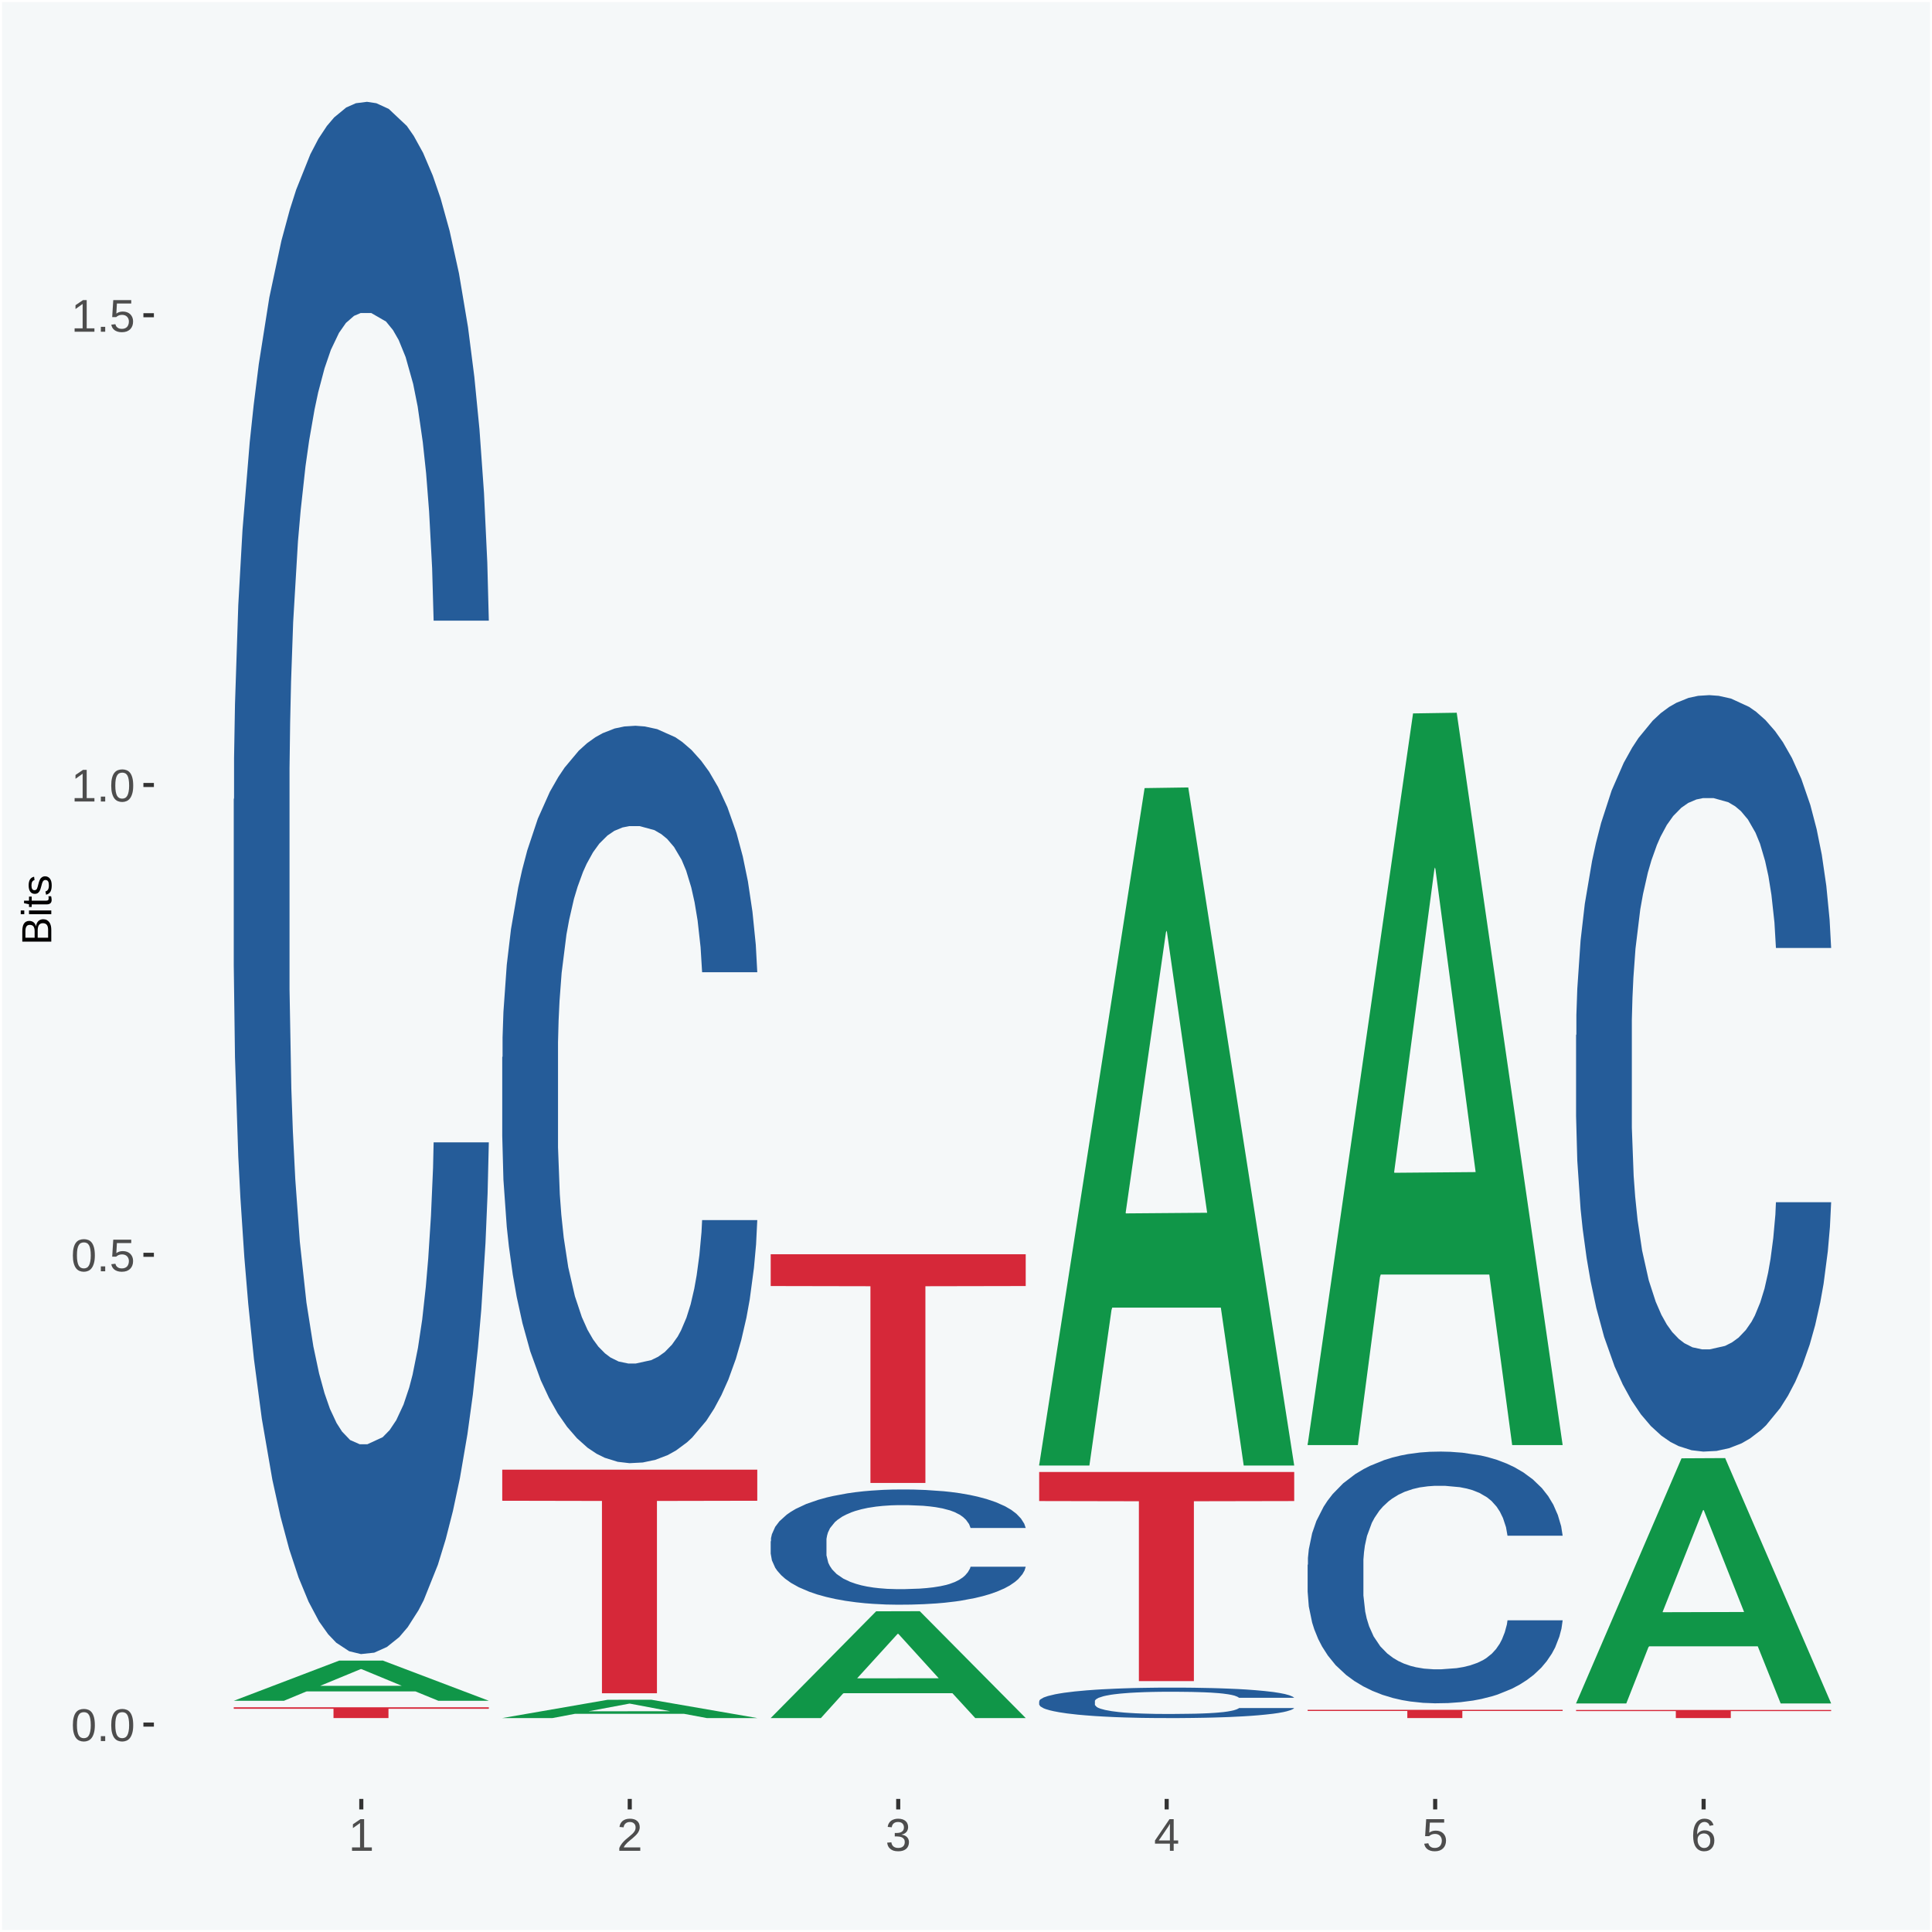 <?xml version="1.0" encoding="UTF-8"?>
<svg xmlns="http://www.w3.org/2000/svg" xmlns:xlink="http://www.w3.org/1999/xlink" width="504pt" height="504pt" viewBox="0 0 504 504" version="1.1">
<defs>
<g>
<symbol overflow="visible" id="glyph0-0">
<path style="stroke:none;" d="M 0.406 0 L 0.406 -8 L 3.594 -8 L 3.594 0 Z M 0.797 -0.406 L 3.188 -0.406 L 3.188 -7.594 L 0.797 -7.594 Z M 0.797 -0.406 "/>
</symbol>
<symbol overflow="visible" id="glyph0-1">
<path style="stroke:none;" d="M 6.203 -4.125 C 6.203 -3.332 6.125 -2.664 5.969 -2.125 C 5.82 -1.582 5.617 -1.145 5.359 -0.812 C 5.098 -0.477 4.789 -0.238 4.438 -0.094 C 4.094 0.051 3.723 0.125 3.328 0.125 C 2.922 0.125 2.539 0.051 2.188 -0.094 C 1.844 -0.238 1.539 -0.477 1.281 -0.812 C 1.031 -1.145 0.832 -1.582 0.688 -2.125 C 0.539 -2.664 0.469 -3.332 0.469 -4.125 C 0.469 -4.957 0.539 -5.645 0.688 -6.188 C 0.832 -6.738 1.035 -7.176 1.297 -7.5 C 1.555 -7.82 1.859 -8.047 2.203 -8.172 C 2.555 -8.305 2.941 -8.375 3.359 -8.375 C 3.754 -8.375 4.125 -8.305 4.469 -8.172 C 4.812 -8.047 5.113 -7.82 5.375 -7.5 C 5.633 -7.176 5.836 -6.738 5.984 -6.188 C 6.129 -5.645 6.203 -4.957 6.203 -4.125 Z M 5.141 -4.125 C 5.141 -4.781 5.098 -5.328 5.016 -5.766 C 4.941 -6.203 4.828 -6.551 4.672 -6.812 C 4.516 -7.07 4.328 -7.254 4.109 -7.359 C 3.891 -7.473 3.641 -7.531 3.359 -7.531 C 3.055 -7.531 2.789 -7.473 2.562 -7.359 C 2.344 -7.254 2.156 -7.07 2 -6.812 C 1.844 -6.551 1.723 -6.203 1.641 -5.766 C 1.566 -5.328 1.531 -4.781 1.531 -4.125 C 1.531 -3.5 1.57 -2.969 1.656 -2.531 C 1.738 -2.094 1.852 -1.742 2 -1.484 C 2.156 -1.223 2.344 -1.035 2.562 -0.922 C 2.789 -0.805 3.047 -0.75 3.328 -0.75 C 3.609 -0.75 3.859 -0.805 4.078 -0.922 C 4.305 -1.035 4.492 -1.223 4.641 -1.484 C 4.797 -1.742 4.914 -2.094 5 -2.531 C 5.094 -2.969 5.141 -3.5 5.141 -4.125 Z M 5.141 -4.125 "/>
</symbol>
<symbol overflow="visible" id="glyph0-2">
<path style="stroke:none;" d="M 1.094 0 L 1.094 -1.281 L 2.234 -1.281 L 2.234 0 Z M 1.094 0 "/>
</symbol>
<symbol overflow="visible" id="glyph0-3">
<path style="stroke:none;" d="M 6.172 -2.688 C 6.172 -2.27 6.109 -1.891 5.984 -1.547 C 5.859 -1.203 5.672 -0.906 5.422 -0.656 C 5.18 -0.414 4.879 -0.223 4.516 -0.078 C 4.148 0.055 3.723 0.125 3.234 0.125 C 2.805 0.125 2.43 0.07 2.109 -0.031 C 1.785 -0.133 1.508 -0.273 1.281 -0.453 C 1.062 -0.629 0.883 -0.836 0.75 -1.078 C 0.625 -1.316 0.535 -1.57 0.484 -1.844 L 1.547 -1.969 C 1.586 -1.812 1.645 -1.66 1.719 -1.516 C 1.801 -1.367 1.91 -1.238 2.047 -1.125 C 2.18 -1.008 2.348 -0.914 2.547 -0.844 C 2.742 -0.781 2.984 -0.75 3.266 -0.75 C 3.535 -0.75 3.781 -0.789 4 -0.875 C 4.227 -0.957 4.422 -1.078 4.578 -1.234 C 4.734 -1.398 4.852 -1.602 4.938 -1.844 C 5.031 -2.082 5.078 -2.359 5.078 -2.672 C 5.078 -2.922 5.035 -3.148 4.953 -3.359 C 4.867 -3.578 4.75 -3.766 4.594 -3.922 C 4.445 -4.078 4.258 -4.195 4.031 -4.281 C 3.812 -4.363 3.562 -4.406 3.281 -4.406 C 3.113 -4.406 2.953 -4.391 2.797 -4.359 C 2.648 -4.328 2.516 -4.285 2.391 -4.234 C 2.266 -4.18 2.148 -4.117 2.047 -4.047 C 1.941 -3.973 1.844 -3.895 1.75 -3.812 L 0.719 -3.812 L 1 -8.25 L 5.688 -8.25 L 5.688 -7.359 L 1.953 -7.359 L 1.797 -4.734 C 1.984 -4.879 2.219 -5.004 2.5 -5.109 C 2.781 -5.211 3.113 -5.266 3.5 -5.266 C 3.914 -5.266 4.285 -5.203 4.609 -5.078 C 4.941 -4.953 5.223 -4.773 5.453 -4.547 C 5.68 -4.316 5.859 -4.047 5.984 -3.734 C 6.109 -3.422 6.172 -3.07 6.172 -2.688 Z M 6.172 -2.688 "/>
</symbol>
<symbol overflow="visible" id="glyph0-4">
<path style="stroke:none;" d="M 0.922 0 L 0.922 -0.891 L 3.016 -0.891 L 3.016 -7.25 L 1.156 -5.922 L 1.156 -6.922 L 3.109 -8.25 L 4.078 -8.25 L 4.078 -0.891 L 6.094 -0.891 L 6.094 0 Z M 0.922 0 "/>
</symbol>
<symbol overflow="visible" id="glyph0-5">
<path style="stroke:none;" d="M 0.609 0 L 0.609 -0.75 C 0.805 -1.207 1.047 -1.609 1.328 -1.953 C 1.617 -2.305 1.922 -2.625 2.234 -2.906 C 2.555 -3.188 2.867 -3.445 3.172 -3.688 C 3.484 -3.938 3.766 -4.18 4.016 -4.422 C 4.266 -4.66 4.469 -4.91 4.625 -5.172 C 4.781 -5.441 4.859 -5.742 4.859 -6.078 C 4.859 -6.316 4.82 -6.523 4.75 -6.703 C 4.676 -6.879 4.57 -7.023 4.438 -7.141 C 4.312 -7.266 4.156 -7.359 3.969 -7.422 C 3.781 -7.484 3.578 -7.516 3.359 -7.516 C 3.141 -7.516 2.938 -7.484 2.75 -7.422 C 2.57 -7.367 2.41 -7.281 2.266 -7.156 C 2.117 -7.039 2 -6.895 1.906 -6.719 C 1.812 -6.551 1.754 -6.352 1.734 -6.125 L 0.656 -6.219 C 0.688 -6.508 0.766 -6.785 0.891 -7.047 C 1.023 -7.316 1.203 -7.551 1.422 -7.75 C 1.648 -7.945 1.922 -8.098 2.234 -8.203 C 2.555 -8.316 2.93 -8.375 3.359 -8.375 C 3.766 -8.375 4.125 -8.328 4.438 -8.234 C 4.758 -8.141 5.031 -7.992 5.25 -7.797 C 5.477 -7.609 5.648 -7.375 5.766 -7.094 C 5.879 -6.812 5.938 -6.488 5.938 -6.125 C 5.938 -5.844 5.883 -5.578 5.781 -5.328 C 5.688 -5.078 5.555 -4.836 5.391 -4.609 C 5.223 -4.379 5.031 -4.16 4.812 -3.953 C 4.594 -3.742 4.363 -3.535 4.125 -3.328 C 3.895 -3.129 3.656 -2.93 3.406 -2.734 C 3.164 -2.535 2.938 -2.336 2.719 -2.141 C 2.508 -1.941 2.32 -1.738 2.156 -1.531 C 1.988 -1.332 1.859 -1.117 1.766 -0.891 L 6.078 -0.891 L 6.078 0 Z M 0.609 0 "/>
</symbol>
<symbol overflow="visible" id="glyph0-6">
<path style="stroke:none;" d="M 6.141 -2.281 C 6.141 -1.906 6.078 -1.566 5.953 -1.266 C 5.836 -0.973 5.66 -0.723 5.422 -0.516 C 5.18 -0.305 4.883 -0.145 4.531 -0.031 C 4.188 0.07 3.789 0.125 3.344 0.125 C 2.832 0.125 2.398 0.062 2.047 -0.062 C 1.703 -0.195 1.414 -0.367 1.188 -0.578 C 0.957 -0.785 0.785 -1.02 0.672 -1.281 C 0.566 -1.551 0.492 -1.832 0.453 -2.125 L 1.547 -2.219 C 1.578 -2 1.633 -1.801 1.719 -1.625 C 1.801 -1.445 1.914 -1.289 2.062 -1.156 C 2.207 -1.031 2.383 -0.93 2.594 -0.859 C 2.801 -0.785 3.051 -0.75 3.344 -0.75 C 3.875 -0.75 4.289 -0.879 4.594 -1.141 C 4.895 -1.41 5.047 -1.801 5.047 -2.312 C 5.047 -2.613 4.977 -2.859 4.844 -3.047 C 4.707 -3.234 4.539 -3.379 4.344 -3.484 C 4.145 -3.586 3.926 -3.656 3.688 -3.688 C 3.445 -3.727 3.227 -3.75 3.031 -3.75 L 2.438 -3.75 L 2.438 -4.656 L 3.016 -4.656 C 3.211 -4.656 3.414 -4.676 3.625 -4.719 C 3.844 -4.758 4.039 -4.832 4.219 -4.938 C 4.395 -5.051 4.539 -5.195 4.656 -5.375 C 4.77 -5.562 4.828 -5.797 4.828 -6.078 C 4.828 -6.523 4.695 -6.875 4.438 -7.125 C 4.188 -7.383 3.801 -7.516 3.281 -7.516 C 2.82 -7.516 2.445 -7.395 2.156 -7.156 C 1.875 -6.914 1.707 -6.578 1.656 -6.141 L 0.594 -6.234 C 0.633 -6.598 0.734 -6.91 0.891 -7.172 C 1.047 -7.441 1.242 -7.664 1.484 -7.844 C 1.734 -8.02 2.008 -8.148 2.312 -8.234 C 2.625 -8.328 2.953 -8.375 3.297 -8.375 C 3.754 -8.375 4.148 -8.316 4.484 -8.203 C 4.816 -8.086 5.086 -7.93 5.297 -7.734 C 5.516 -7.535 5.672 -7.301 5.766 -7.031 C 5.867 -6.77 5.922 -6.488 5.922 -6.188 C 5.922 -5.945 5.883 -5.723 5.812 -5.516 C 5.75 -5.305 5.645 -5.113 5.5 -4.938 C 5.363 -4.77 5.188 -4.625 4.969 -4.5 C 4.75 -4.383 4.488 -4.297 4.188 -4.234 L 4.188 -4.219 C 4.52 -4.176 4.805 -4.098 5.047 -3.984 C 5.297 -3.867 5.5 -3.723 5.656 -3.547 C 5.82 -3.379 5.941 -3.188 6.016 -2.969 C 6.098 -2.75 6.141 -2.52 6.141 -2.281 Z M 6.141 -2.281 "/>
</symbol>
<symbol overflow="visible" id="glyph0-7">
<path style="stroke:none;" d="M 5.156 -1.875 L 5.156 0 L 4.172 0 L 4.172 -1.875 L 0.281 -1.875 L 0.281 -2.688 L 4.062 -8.25 L 5.156 -8.25 L 5.156 -2.703 L 6.328 -2.703 L 6.328 -1.875 Z M 4.172 -7.062 C 4.16 -7.039 4.141 -7.004 4.109 -6.953 C 4.078 -6.898 4.039 -6.836 4 -6.766 C 3.957 -6.691 3.914 -6.617 3.875 -6.547 C 3.844 -6.473 3.812 -6.414 3.781 -6.375 L 1.656 -3.25 C 1.633 -3.219 1.602 -3.176 1.562 -3.125 C 1.531 -3.07 1.492 -3.02 1.453 -2.969 C 1.422 -2.914 1.383 -2.863 1.344 -2.812 C 1.301 -2.77 1.27 -2.734 1.25 -2.703 L 4.172 -2.703 Z M 4.172 -7.062 "/>
</symbol>
<symbol overflow="visible" id="glyph0-8">
<path style="stroke:none;" d="M 6.141 -2.703 C 6.141 -2.285 6.082 -1.906 5.969 -1.562 C 5.852 -1.219 5.68 -0.922 5.453 -0.672 C 5.234 -0.422 4.957 -0.223 4.625 -0.078 C 4.289 0.055 3.91 0.125 3.484 0.125 C 3.004 0.125 2.582 0.031 2.219 -0.156 C 1.863 -0.344 1.566 -0.609 1.328 -0.953 C 1.086 -1.297 0.906 -1.719 0.781 -2.219 C 0.664 -2.727 0.609 -3.301 0.609 -3.938 C 0.609 -4.676 0.676 -5.32 0.812 -5.875 C 0.945 -6.426 1.141 -6.883 1.391 -7.25 C 1.648 -7.625 1.961 -7.906 2.328 -8.094 C 2.691 -8.281 3.102 -8.375 3.562 -8.375 C 3.844 -8.375 4.102 -8.344 4.344 -8.281 C 4.594 -8.227 4.816 -8.133 5.016 -8 C 5.223 -7.875 5.398 -7.703 5.547 -7.484 C 5.703 -7.273 5.828 -7.016 5.922 -6.703 L 4.906 -6.516 C 4.801 -6.867 4.629 -7.125 4.391 -7.281 C 4.148 -7.445 3.867 -7.531 3.547 -7.531 C 3.266 -7.531 3.004 -7.457 2.766 -7.312 C 2.535 -7.176 2.336 -6.973 2.172 -6.703 C 2.004 -6.43 1.875 -6.086 1.781 -5.672 C 1.695 -5.266 1.656 -4.789 1.656 -4.25 C 1.852 -4.602 2.125 -4.875 2.469 -5.062 C 2.812 -5.25 3.207 -5.344 3.656 -5.344 C 4.031 -5.344 4.367 -5.281 4.672 -5.156 C 4.984 -5.031 5.25 -4.852 5.469 -4.625 C 5.688 -4.406 5.852 -4.129 5.969 -3.797 C 6.082 -3.473 6.141 -3.109 6.141 -2.703 Z M 5.078 -2.656 C 5.078 -2.938 5.039 -3.191 4.969 -3.422 C 4.895 -3.66 4.785 -3.859 4.641 -4.016 C 4.504 -4.18 4.332 -4.305 4.125 -4.391 C 3.926 -4.484 3.688 -4.531 3.406 -4.531 C 3.219 -4.531 3.023 -4.5 2.828 -4.438 C 2.629 -4.383 2.453 -4.289 2.297 -4.156 C 2.141 -4.031 2.008 -3.863 1.906 -3.656 C 1.812 -3.457 1.766 -3.207 1.766 -2.906 C 1.766 -2.602 1.801 -2.316 1.875 -2.047 C 1.957 -1.785 2.07 -1.555 2.219 -1.359 C 2.363 -1.172 2.539 -1.02 2.75 -0.906 C 2.957 -0.789 3.191 -0.734 3.453 -0.734 C 3.703 -0.734 3.926 -0.773 4.125 -0.859 C 4.332 -0.953 4.504 -1.082 4.641 -1.25 C 4.785 -1.414 4.895 -1.613 4.969 -1.844 C 5.039 -2.082 5.078 -2.352 5.078 -2.656 Z M 5.078 -2.656 "/>
</symbol>
<symbol overflow="visible" id="glyph1-0">
<path style="stroke:none;" d="M 0 -0.359 L -7.328 -0.359 L -7.328 -3.281 L 0 -3.281 Z M -0.359 -0.734 L -0.359 -2.922 L -6.969 -2.922 L -6.969 -0.734 Z M -0.359 -0.734 "/>
</symbol>
<symbol overflow="visible" id="glyph1-1">
<path style="stroke:none;" d="M -2.125 -6.75 C -1.75 -6.75 -1.426 -6.676 -1.156 -6.531 C -0.883 -6.383 -0.66 -6.18 -0.484 -5.922 C -0.316 -5.672 -0.191 -5.375 -0.109 -5.031 C -0.035 -4.695 0 -4.344 0 -3.969 L 0 -0.906 L -7.562 -0.906 L -7.562 -3.656 C -7.562 -4.07 -7.523 -4.441 -7.453 -4.766 C -7.391 -5.098 -7.281 -5.379 -7.125 -5.609 C -6.977 -5.836 -6.789 -6.008 -6.562 -6.125 C -6.332 -6.25 -6.055 -6.312 -5.734 -6.312 C -5.523 -6.312 -5.328 -6.281 -5.141 -6.219 C -4.953 -6.164 -4.781 -6.078 -4.625 -5.953 C -4.477 -5.836 -4.348 -5.688 -4.234 -5.5 C -4.129 -5.32 -4.047 -5.113 -3.984 -4.875 C -3.953 -5.176 -3.883 -5.441 -3.781 -5.672 C -3.676 -5.91 -3.539 -6.109 -3.375 -6.266 C -3.219 -6.43 -3.031 -6.551 -2.812 -6.625 C -2.602 -6.707 -2.375 -6.75 -2.125 -6.75 Z M -5.609 -5.281 C -6.016 -5.281 -6.305 -5.141 -6.484 -4.859 C -6.66 -4.586 -6.75 -4.188 -6.75 -3.656 L -6.75 -1.922 L -4.344 -1.922 L -4.344 -3.656 C -4.344 -3.957 -4.375 -4.211 -4.438 -4.422 C -4.5 -4.629 -4.582 -4.797 -4.688 -4.922 C -4.801 -5.047 -4.93 -5.133 -5.078 -5.188 C -5.234 -5.25 -5.41 -5.281 -5.609 -5.281 Z M -2.219 -5.719 C -2.457 -5.719 -2.66 -5.672 -2.828 -5.578 C -2.992 -5.492 -3.129 -5.367 -3.234 -5.203 C -3.348 -5.047 -3.426 -4.848 -3.469 -4.609 C -3.52 -4.379 -3.547 -4.125 -3.547 -3.844 L -3.547 -1.922 L -0.828 -1.922 L -0.828 -3.922 C -0.828 -4.18 -0.848 -4.422 -0.891 -4.641 C -0.93 -4.859 -1.004 -5.047 -1.109 -5.203 C -1.211 -5.367 -1.352 -5.492 -1.531 -5.578 C -1.719 -5.672 -1.945 -5.719 -2.219 -5.719 Z M -2.219 -5.719 "/>
</symbol>
<symbol overflow="visible" id="glyph1-2">
<path style="stroke:none;" d="M -7.047 -0.734 L -7.969 -0.734 L -7.969 -1.703 L -7.047 -1.703 Z M 0 -0.734 L -5.812 -0.734 L -5.812 -1.703 L 0 -1.703 Z M 0 -0.734 "/>
</symbol>
<symbol overflow="visible" id="glyph1-3">
<path style="stroke:none;" d="M -0.047 -2.969 C -0.004 -2.82 0.023 -2.672 0.047 -2.516 C 0.078 -2.367 0.094 -2.195 0.094 -2 C 0.094 -1.227 -0.348 -0.844 -1.234 -0.844 L -5.109 -0.844 L -5.109 -0.172 L -5.812 -0.172 L -5.812 -0.875 L -7.109 -1.156 L -7.109 -1.812 L -5.812 -1.812 L -5.812 -2.875 L -5.109 -2.875 L -5.109 -1.812 L -1.438 -1.812 C -1.156 -1.812 -0.957 -1.852 -0.844 -1.938 C -0.738 -2.031 -0.688 -2.191 -0.688 -2.422 C -0.688 -2.516 -0.691 -2.602 -0.703 -2.688 C -0.711 -2.77 -0.727 -2.863 -0.75 -2.969 Z M -0.047 -2.969 "/>
</symbol>
<symbol overflow="visible" id="glyph1-4">
<path style="stroke:none;" d="M -1.609 -5.109 C -1.336 -5.109 -1.094 -5.051 -0.875 -4.938 C -0.664 -4.832 -0.488 -4.68 -0.344 -4.484 C -0.195 -4.285 -0.082 -4.039 0 -3.75 C 0.07 -3.457 0.109 -3.125 0.109 -2.75 C 0.109 -2.406 0.082 -2.098 0.031 -1.828 C -0.02 -1.555 -0.102 -1.316 -0.219 -1.109 C -0.332 -0.91 -0.484 -0.742 -0.672 -0.609 C -0.859 -0.473 -1.086 -0.375 -1.359 -0.312 L -1.531 -1.156 C -1.219 -1.238 -0.988 -1.41 -0.844 -1.672 C -0.695 -1.93 -0.625 -2.289 -0.625 -2.75 C -0.625 -2.957 -0.641 -3.145 -0.672 -3.312 C -0.703 -3.488 -0.75 -3.641 -0.812 -3.766 C -0.883 -3.891 -0.977 -3.984 -1.094 -4.047 C -1.207 -4.117 -1.352 -4.156 -1.531 -4.156 C -1.707 -4.156 -1.848 -4.113 -1.953 -4.031 C -2.066 -3.957 -2.16 -3.844 -2.234 -3.688 C -2.316 -3.539 -2.383 -3.363 -2.438 -3.156 C -2.5 -2.945 -2.562 -2.719 -2.625 -2.469 C -2.688 -2.238 -2.754 -2.008 -2.828 -1.781 C -2.898 -1.551 -3 -1.344 -3.125 -1.156 C -3.25 -0.969 -3.398 -0.816 -3.578 -0.703 C -3.766 -0.586 -4 -0.531 -4.281 -0.531 C -4.812 -0.531 -5.211 -0.719 -5.484 -1.094 C -5.766 -1.477 -5.906 -2.031 -5.906 -2.75 C -5.906 -3.395 -5.789 -3.906 -5.562 -4.281 C -5.332 -4.656 -4.973 -4.895 -4.484 -5 L -4.375 -4.125 C -4.52 -4.094 -4.645 -4.035 -4.75 -3.953 C -4.852 -3.867 -4.938 -3.766 -5 -3.641 C -5.062 -3.516 -5.102 -3.375 -5.125 -3.219 C -5.156 -3.07 -5.172 -2.914 -5.172 -2.75 C -5.172 -2.312 -5.102 -1.988 -4.969 -1.781 C -4.844 -1.582 -4.645 -1.484 -4.375 -1.484 C -4.219 -1.484 -4.086 -1.52 -3.984 -1.594 C -3.879 -1.664 -3.789 -1.77 -3.719 -1.906 C -3.656 -2.051 -3.598 -2.219 -3.547 -2.406 C -3.492 -2.602 -3.438 -2.816 -3.375 -3.047 C -3.332 -3.203 -3.289 -3.359 -3.25 -3.516 C -3.207 -3.68 -3.156 -3.836 -3.094 -3.984 C -3.031 -4.141 -2.957 -4.285 -2.875 -4.422 C -2.789 -4.555 -2.688 -4.672 -2.562 -4.766 C -2.445 -4.867 -2.312 -4.953 -2.156 -5.016 C -2 -5.078 -1.816 -5.109 -1.609 -5.109 Z M -1.609 -5.109 "/>
</symbol>
</g>
<clipPath id="clip1">
  <path d="M 40.148 5.48 L 498.52 5.48 L 498.52 469.281 L 40.148 469.281 Z M 40.148 5.48 "/>
</clipPath>
</defs>
<g id="surface1">
<rect x="0" y="0" width="504" height="504" style="fill:rgb(96.078%,97.255%,97.647%);fill-opacity:1;stroke:none;"/>
<path style="fill:none;stroke-width:1.07;stroke-linecap:round;stroke-linejoin:round;stroke:rgb(100%,100%,100%);stroke-opacity:1;stroke-miterlimit:10;" d="M 0 0 L 504 0 L 504 504 L 0 504 Z M 0 0 " transform="matrix(1,0,0,-1,0,504)"/>
<g clip-path="url(#clip1)" clip-rule="nonzero">
<path style=" stroke:none;fill-rule:nonzero;fill:rgb(96.078%,97.255%,97.647%);fill-opacity:1;" d="M 40.148 469.281 L 498.52 469.281 L 498.52 5.48 L 40.148 5.48 Z M 40.148 469.281 "/>
</g>
<path style=" stroke:none;fill-rule:nonzero;fill:rgb(6.274%,58.824%,28.235%);fill-opacity:1;" d="M 60.98 443.672 L 61.051 443.66 L 88.488 433.199 L 99.871 433.191 L 127.52 443.68 L 114.352 443.68 L 108.379 441.238 L 80.051 441.238 L 79.852 441.281 L 74.078 443.68 L 60.98 443.68 L 60.98 443.672 L 83.621 439.781 L 104.809 439.77 L 94.32 435.43 L 94.18 435.41 L 94.039 435.441 L 83.551 439.77 L 83.621 439.781 Z M 60.98 443.672 "/>
<path style=" stroke:none;fill-rule:nonzero;fill:rgb(14.51%,36.078%,60.001%);fill-opacity:1;" d="M 60.98 208.512 L 61.059 208.141 L 61.059 197.781 L 61.301 183.73 L 62.16 157.84 L 63.262 138.238 L 65.148 115.32 L 66.172 105.699 L 67.512 94.98 L 70.262 77.59 L 73.41 62.801 L 75.609 54.672 L 77.262 49.488 L 80.961 40.238 L 83.078 36.18 L 85.281 32.852 L 87.172 30.629 L 90.32 28.039 L 92.828 26.93 L 95.738 26.559 L 98.18 26.93 L 101.41 28.41 L 106.129 32.852 L 107.93 35.441 L 110.371 39.871 L 112.891 45.789 L 114.93 51.711 L 117.289 60.211 L 119.73 71.309 L 122.09 85.359 L 123.738 98.301 L 125.078 111.988 L 126.262 128.629 L 127.121 146.75 L 127.52 161.91 L 113.121 161.91 L 112.73 148.23 L 111.941 133.441 L 111.16 123.449 L 110.289 115.32 L 108.961 106.07 L 107.781 100.148 L 105.809 93.129 L 104 88.691 L 102.512 86.102 L 100.699 83.879 L 96.852 81.66 L 94.09 81.66 L 92.359 82.398 L 90.238 84.25 L 88.43 86.84 L 86.309 91.281 L 84.66 96.09 L 83 102.371 L 82.059 106.809 L 80.641 114.949 L 79.699 121.602 L 78.441 133.07 L 77.73 141.199 L 76.48 162.281 L 75.93 177.809 L 75.691 188.539 L 75.531 200.371 L 75.531 258.059 L 76 283.949 L 76.398 295.039 L 77.031 307.621 L 78.211 323.891 L 79.941 339.789 L 81.75 351.25 L 83.238 358.281 L 84.66 363.461 L 86.07 367.52 L 87.801 371.219 L 89.219 373.441 L 91.34 375.66 L 93.859 376.77 L 95.82 376.77 L 99.828 374.922 L 101.641 373.07 L 103.371 370.48 L 105.262 366.422 L 106.75 361.98 L 107.621 358.648 L 109.031 351.621 L 110.141 344.23 L 111.078 335.719 L 111.711 328.32 L 112.422 317.23 L 112.969 304.66 L 113.121 298 L 127.52 298 L 127.199 311.309 L 126.648 324.262 L 125.551 341.641 L 124.68 351.621 L 123.352 363.828 L 121.93 374.18 L 119.969 385.648 L 118.16 394.148 L 116.27 401.551 L 114.23 408.199 L 110.531 417.449 L 109.191 420.039 L 106.359 424.48 L 104.16 427.059 L 100.93 429.648 L 97.629 431.129 L 94.172 431.5 L 91.102 430.762 L 87.719 428.539 L 85.602 426.32 L 83.238 423 L 80.488 417.82 L 77.891 411.531 L 75.449 404.141 L 73.172 395.629 L 71.051 386.02 L 68.301 370.109 L 66.25 354.578 L 64.762 340.16 L 63.738 327.961 L 62.711 312.422 L 62.16 301.699 L 61.301 275.809 L 60.98 251.77 Z M 60.98 208.512 "/>
<path style=" stroke:none;fill-rule:nonzero;fill:rgb(83.922%,15.686%,22.353%);fill-opacity:1;" d="M 60.98 445.379 L 127.52 445.379 L 127.52 445.77 L 101.34 445.77 L 101.34 448.191 L 87 448.191 L 87 445.77 L 60.98 445.77 Z M 60.98 445.379 "/>
<path style=" stroke:none;fill-rule:nonzero;fill:rgb(6.274%,58.824%,28.235%);fill-opacity:1;" d="M 131.02 448.18 L 131.09 448.18 L 158.52 443.422 L 169.91 443.41 L 197.551 448.191 L 184.379 448.191 L 178.41 447.078 L 150.09 447.078 L 149.879 447.102 L 144.121 448.191 L 131.02 448.191 L 131.02 448.18 L 153.648 446.422 L 174.852 446.41 L 164.352 444.43 L 164.219 444.422 L 164.078 444.441 L 153.578 446.41 L 153.648 446.422 Z M 131.02 448.18 "/>
<path style=" stroke:none;fill-rule:nonzero;fill:rgb(14.51%,36.078%,60.001%);fill-opacity:1;" d="M 131.02 275.77 L 131.102 275.59 L 131.102 270.672 L 131.328 264 L 132.199 251.699 L 133.301 242.391 L 135.191 231.5 L 136.211 226.93 L 137.551 221.828 L 140.301 213.578 L 143.441 206.551 L 145.648 202.691 L 147.301 200.23 L 150.988 195.828 L 153.121 193.898 L 155.32 192.32 L 157.211 191.27 L 160.352 190.039 L 162.871 189.512 L 165.781 189.328 L 168.219 189.512 L 171.441 190.211 L 176.16 192.32 L 177.969 193.551 L 180.41 195.66 L 182.922 198.469 L 184.969 201.281 L 187.328 205.32 L 189.762 210.59 L 192.121 217.27 L 193.77 223.422 L 195.109 229.922 L 196.289 237.82 L 197.16 246.43 L 197.551 253.629 L 183.16 253.629 L 182.762 247.129 L 181.98 240.102 L 181.191 235.359 L 180.328 231.5 L 178.988 227.102 L 177.809 224.289 L 175.84 220.961 L 174.039 218.852 L 172.539 217.621 L 170.73 216.559 L 166.879 215.512 L 164.129 215.512 L 162.398 215.859 L 160.27 216.738 L 158.461 217.969 L 156.34 220.078 L 154.691 222.359 L 153.039 225.352 L 152.09 227.461 L 150.68 231.32 L 149.73 234.48 L 148.48 239.93 L 147.77 243.789 L 146.512 253.809 L 145.961 261.18 L 145.719 266.281 L 145.57 271.898 L 145.57 299.309 L 146.039 311.602 L 146.43 316.871 L 147.059 322.852 L 148.238 330.578 L 149.969 338.129 L 151.781 343.578 L 153.27 346.91 L 154.691 349.371 L 156.102 351.301 L 157.84 353.059 L 159.25 354.121 L 161.371 355.172 L 163.891 355.699 L 165.859 355.699 L 169.871 354.82 L 171.68 353.941 L 173.41 352.711 L 175.289 350.781 L 176.789 348.672 L 177.648 347.09 L 179.07 343.75 L 180.172 340.238 L 181.109 336.199 L 181.738 332.68 L 182.449 327.41 L 183 321.441 L 183.16 318.281 L 197.551 318.281 L 197.238 324.602 L 196.68 330.75 L 195.578 339.012 L 194.719 343.75 L 193.379 349.551 L 191.969 354.469 L 190 359.91 L 188.191 363.949 L 186.301 367.469 L 184.262 370.629 L 180.559 375.02 L 179.23 376.25 L 176.391 378.359 L 174.191 379.59 L 170.969 380.82 L 167.672 381.52 L 164.211 381.699 L 161.141 381.34 L 157.762 380.289 L 155.629 379.238 L 153.27 377.66 L 150.52 375.199 L 147.93 372.211 L 145.488 368.699 L 143.211 364.66 L 141.078 360.09 L 138.328 352.531 L 136.289 345.16 L 134.789 338.309 L 133.77 332.512 L 132.75 325.129 L 132.199 320.039 L 131.328 307.738 L 131.02 296.32 Z M 131.02 275.77 "/>
<path style=" stroke:none;fill-rule:nonzero;fill:rgb(83.922%,15.686%,22.353%);fill-opacity:1;" d="M 131.02 383.391 L 197.551 383.391 L 197.551 391.5 L 171.379 391.551 L 171.379 441.719 L 157.031 441.719 L 157.031 391.551 L 131.02 391.5 Z M 131.02 383.391 "/>
<path style=" stroke:none;fill-rule:nonzero;fill:rgb(6.274%,58.824%,28.235%);fill-opacity:1;" d="M 201.051 448.141 L 201.121 448.121 L 228.559 420.34 L 239.941 420.309 L 267.578 448.191 L 254.41 448.191 L 248.449 441.699 L 220.121 441.699 L 219.91 441.809 L 214.148 448.191 L 201.051 448.191 L 201.051 448.141 L 223.691 437.828 L 244.879 437.801 L 234.391 426.262 L 234.25 426.199 L 234.109 426.281 L 223.621 437.801 L 223.691 437.828 Z M 201.051 448.141 "/>
<path style=" stroke:none;fill-rule:nonzero;fill:rgb(14.51%,36.078%,60.001%);fill-opacity:1;" d="M 201.051 402.059 L 201.129 402.039 L 201.129 401.27 L 201.371 400.219 L 202.23 398.301 L 203.328 396.852 L 205.219 395.141 L 206.238 394.43 L 207.578 393.629 L 210.328 392.34 L 213.48 391.25 L 215.68 390.641 L 217.328 390.262 L 221.031 389.57 L 223.148 389.27 L 225.352 389.02 L 227.238 388.859 L 230.391 388.66 L 232.898 388.578 L 235.809 388.559 L 238.25 388.578 L 241.469 388.691 L 246.191 389.02 L 248 389.211 L 250.441 389.539 L 252.961 389.98 L 255 390.422 L 257.359 391.051 L 259.801 391.879 L 262.16 392.922 L 263.809 393.879 L 265.148 394.898 L 266.328 396.129 L 267.191 397.48 L 267.578 398.602 L 253.191 398.602 L 252.801 397.59 L 252.012 396.488 L 251.23 395.75 L 250.359 395.141 L 249.02 394.461 L 247.84 394.02 L 245.879 393.5 L 244.07 393.172 L 242.578 392.98 L 240.77 392.809 L 236.91 392.648 L 234.16 392.648 L 232.43 392.699 L 230.309 392.84 L 228.5 393.031 L 226.371 393.359 L 224.719 393.719 L 223.07 394.18 L 222.129 394.512 L 220.711 395.121 L 219.77 395.609 L 218.512 396.461 L 217.801 397.07 L 216.539 398.629 L 215.988 399.789 L 215.762 400.578 L 215.602 401.461 L 215.602 405.738 L 216.07 407.672 L 216.469 408.488 L 217.09 409.422 L 218.27 410.629 L 220 411.809 L 221.809 412.66 L 223.309 413.18 L 224.719 413.57 L 226.141 413.871 L 227.871 414.148 L 229.281 414.309 L 231.41 414.48 L 233.922 414.559 L 235.891 414.559 L 239.898 414.422 L 241.711 414.281 L 243.441 414.09 L 245.328 413.789 L 246.82 413.461 L 247.691 413.211 L 249.102 412.691 L 250.199 412.141 L 251.148 411.512 L 251.781 410.961 L 252.48 410.141 L 253.031 409.199 L 253.191 408.711 L 267.578 408.711 L 267.27 409.699 L 266.719 410.66 L 265.621 411.949 L 264.75 412.691 L 263.422 413.602 L 262 414.371 L 260.031 415.219 L 258.23 415.852 L 256.34 416.398 L 254.289 416.891 L 250.602 417.578 L 249.262 417.77 L 246.43 418.102 L 244.23 418.289 L 241 418.48 L 237.699 418.59 L 234.238 418.621 L 231.172 418.57 L 227.789 418.398 L 225.672 418.238 L 223.309 417.988 L 220.559 417.609 L 217.961 417.141 L 215.52 416.59 L 213.238 415.961 L 211.121 415.238 L 208.371 414.059 L 206.32 412.91 L 204.828 411.84 L 203.801 410.93 L 202.781 409.781 L 202.23 408.98 L 201.371 407.059 L 201.051 405.281 Z M 201.051 402.059 "/>
<path style=" stroke:none;fill-rule:nonzero;fill:rgb(83.922%,15.686%,22.353%);fill-opacity:1;" d="M 201.051 327.199 L 267.578 327.199 L 267.578 335.488 L 241.41 335.539 L 241.41 386.859 L 227.07 386.859 L 227.07 335.539 L 201.051 335.488 Z M 201.051 327.199 "/>
<path style=" stroke:none;fill-rule:nonzero;fill:rgb(6.274%,58.824%,28.235%);fill-opacity:1;" d="M 271.09 381.98 L 271.148 381.809 L 298.59 205.59 L 309.98 205.422 L 337.621 382.309 L 324.449 382.309 L 318.48 341.121 L 290.148 341.121 L 289.949 341.781 L 284.191 382.309 L 271.09 382.309 L 271.09 381.98 L 293.719 316.539 L 314.91 316.371 L 304.422 243.129 L 304.281 242.789 L 304.148 243.289 L 293.648 316.371 L 293.719 316.539 Z M 271.09 381.98 "/>
<path style=" stroke:none;fill-rule:nonzero;fill:rgb(14.51%,36.078%,60.001%);fill-opacity:1;" d="M 271.09 443.82 L 271.16 443.809 L 271.16 443.609 L 271.398 443.328 L 272.27 442.82 L 273.371 442.441 L 275.25 441.988 L 276.281 441.801 L 277.609 441.59 L 280.371 441.25 L 283.512 440.961 L 285.711 440.801 L 287.359 440.699 L 291.059 440.52 L 293.18 440.441 L 295.391 440.371 L 297.27 440.328 L 300.422 440.281 L 302.941 440.25 L 308.281 440.25 L 311.512 440.281 L 316.23 440.371 L 318.039 440.422 L 320.469 440.512 L 322.988 440.621 L 325.031 440.738 L 327.391 440.91 L 329.828 441.129 L 332.191 441.398 L 333.84 441.66 L 335.18 441.922 L 336.359 442.25 L 337.219 442.609 L 337.621 442.898 L 323.23 442.898 L 322.828 442.641 L 322.051 442.34 L 321.262 442.148 L 320.391 441.988 L 319.059 441.809 L 317.879 441.691 L 315.91 441.551 L 314.102 441.469 L 312.609 441.422 L 310.801 441.371 L 306.949 441.328 L 304.191 441.328 L 302.461 441.34 L 300.34 441.379 L 298.531 441.43 L 296.41 441.52 L 294.762 441.609 L 293.109 441.738 L 292.16 441.82 L 290.75 441.98 L 289.801 442.109 L 288.539 442.34 L 287.84 442.5 L 286.578 442.91 L 286.031 443.219 L 285.789 443.43 L 285.629 443.66 L 285.629 444.789 L 286.109 445.301 L 286.5 445.52 L 287.129 445.762 L 288.309 446.078 L 290.039 446.391 L 291.852 446.621 L 293.34 446.762 L 294.762 446.859 L 296.172 446.941 L 297.898 447.012 L 299.32 447.051 L 301.441 447.102 L 303.961 447.121 L 305.922 447.121 L 309.941 447.078 L 311.738 447.051 L 313.469 447 L 315.359 446.922 L 316.859 446.828 L 317.719 446.762 L 319.141 446.629 L 320.238 446.48 L 321.18 446.309 L 321.809 446.172 L 322.52 445.949 L 323.07 445.699 L 323.23 445.57 L 337.621 445.57 L 337.301 445.84 L 336.75 446.09 L 335.648 446.43 L 334.789 446.629 L 333.449 446.871 L 332.031 447.07 L 330.07 447.289 L 328.262 447.461 L 326.371 447.609 L 324.328 447.738 L 320.629 447.922 L 319.289 447.969 L 316.461 448.059 L 314.262 448.109 L 311.039 448.16 L 307.73 448.191 L 304.27 448.191 L 301.211 448.18 L 297.82 448.141 L 295.699 448.09 L 293.34 448.031 L 290.59 447.93 L 287.988 447.801 L 285.559 447.66 L 283.281 447.488 L 281.148 447.301 L 278.398 446.988 L 276.352 446.68 L 274.859 446.398 L 273.84 446.16 L 272.82 445.859 L 272.27 445.648 L 271.398 445.141 L 271.09 444.672 Z M 271.09 443.82 "/>
<path style=" stroke:none;fill-rule:nonzero;fill:rgb(83.922%,15.686%,22.353%);fill-opacity:1;" d="M 271.09 384 L 337.621 384 L 337.621 391.578 L 311.449 391.629 L 311.449 438.551 L 297.102 438.551 L 297.102 391.629 L 271.09 391.578 Z M 271.09 384 "/>
<path style=" stroke:none;fill-rule:nonzero;fill:rgb(6.274%,58.824%,28.235%);fill-opacity:1;" d="M 341.121 376.621 L 341.191 376.441 L 368.621 186.109 L 380.012 185.93 L 407.648 376.98 L 394.48 376.98 L 388.512 332.488 L 360.191 332.488 L 359.98 333.199 L 354.219 376.98 L 341.121 376.98 L 341.121 376.621 L 363.75 305.941 L 384.949 305.762 L 374.449 226.648 L 374.32 226.289 L 374.18 226.828 L 363.691 305.762 L 363.75 305.941 Z M 341.121 376.621 "/>
<path style=" stroke:none;fill-rule:nonzero;fill:rgb(14.51%,36.078%,60.001%);fill-opacity:1;" d="M 341.121 408.18 L 341.199 408.121 L 341.199 406.441 L 341.43 404.16 L 342.301 399.961 L 343.398 396.781 L 345.289 393.059 L 346.309 391.5 L 347.648 389.762 L 350.398 386.949 L 353.539 384.551 L 355.75 383.23 L 357.398 382.391 L 361.09 380.891 L 363.219 380.23 L 365.422 379.691 L 367.309 379.328 L 370.449 378.91 L 372.969 378.73 L 375.879 378.672 L 378.32 378.73 L 381.539 378.969 L 386.262 379.691 L 388.07 380.109 L 390.512 380.828 L 393.02 381.789 L 395.07 382.75 L 397.43 384.129 L 399.871 385.93 L 402.23 388.199 L 403.879 390.301 L 405.211 392.52 L 406.391 395.219 L 407.262 398.16 L 407.648 400.621 L 393.262 400.621 L 392.871 398.398 L 392.078 396 L 391.289 394.379 L 390.43 393.059 L 389.09 391.559 L 387.91 390.602 L 385.949 389.461 L 384.141 388.738 L 382.641 388.32 L 380.828 387.961 L 376.98 387.609 L 374.23 387.609 L 372.5 387.73 L 370.371 388.02 L 368.57 388.441 L 366.441 389.16 L 364.789 389.941 L 363.141 390.961 L 362.199 391.68 L 360.781 393 L 359.84 394.078 L 358.578 395.941 L 357.871 397.262 L 356.609 400.68 L 356.059 403.199 L 355.828 404.941 L 355.672 406.859 L 355.672 416.211 L 356.141 420.41 L 356.531 422.211 L 357.16 424.25 L 358.34 426.891 L 360.07 429.469 L 361.879 431.328 L 363.379 432.469 L 364.789 433.309 L 366.211 433.969 L 367.941 434.57 L 369.352 434.93 L 371.48 435.289 L 373.988 435.469 L 375.961 435.469 L 379.969 435.172 L 381.781 434.871 L 383.512 434.449 L 385.398 433.789 L 386.891 433.07 L 387.75 432.531 L 389.172 431.391 L 390.27 430.191 L 391.219 428.809 L 391.84 427.609 L 392.551 425.809 L 393.102 423.77 L 393.262 422.691 L 407.648 422.691 L 407.34 424.852 L 406.789 426.949 L 405.691 429.77 L 404.82 431.391 L 403.48 433.371 L 402.07 435.051 L 400.102 436.91 L 398.289 438.281 L 396.41 439.48 L 394.359 440.559 L 390.66 442.059 L 389.328 442.48 L 386.5 443.199 L 384.289 443.621 L 381.07 444.039 L 377.77 444.281 L 374.309 444.34 L 371.238 444.219 L 367.859 443.859 L 365.73 443.5 L 363.379 442.961 L 360.621 442.121 L 358.031 441.102 L 355.59 439.898 L 353.309 438.52 L 351.191 436.969 L 348.43 434.391 L 346.391 431.871 L 344.891 429.531 L 343.871 427.551 L 342.852 425.031 L 342.301 423.289 L 341.43 419.09 L 341.121 415.191 Z M 341.121 408.18 "/>
<path style=" stroke:none;fill-rule:nonzero;fill:rgb(83.922%,15.686%,22.353%);fill-opacity:1;" d="M 341.121 446.039 L 407.648 446.039 L 407.648 446.34 L 381.48 446.34 L 381.48 448.191 L 367.129 448.191 L 367.129 446.34 L 341.121 446.34 Z M 341.121 446.039 "/>
<path style=" stroke:none;fill-rule:nonzero;fill:rgb(6.274%,58.824%,28.235%);fill-opacity:1;" d="M 411.148 444.262 L 411.219 444.199 L 438.66 380.43 L 450.039 380.371 L 477.691 444.379 L 464.52 444.379 L 458.551 429.48 L 430.219 429.48 L 430.02 429.719 L 424.25 444.379 L 411.148 444.379 L 411.148 444.262 L 433.789 420.578 L 454.98 420.52 L 444.488 394.02 L 444.352 393.898 L 444.211 394.078 L 433.719 420.52 L 433.789 420.578 Z M 411.148 444.262 "/>
<path style=" stroke:none;fill-rule:nonzero;fill:rgb(14.51%,36.078%,60.001%);fill-opacity:1;" d="M 411.148 270.012 L 411.23 269.828 L 411.23 264.781 L 411.469 257.941 L 412.328 245.32 L 413.43 235.77 L 415.32 224.602 L 416.34 219.91 L 417.68 214.68 L 420.43 206.211 L 423.578 199 L 425.781 195.039 L 427.43 192.52 L 431.129 188.012 L 433.25 186.031 L 435.449 184.41 L 437.34 183.328 L 440.488 182.059 L 443 181.52 L 445.91 181.34 L 448.352 181.52 L 451.578 182.238 L 456.289 184.41 L 458.102 185.672 L 460.539 187.828 L 463.059 190.711 L 465.102 193.602 L 467.461 197.738 L 469.898 203.148 L 472.262 210 L 473.91 216.309 L 475.25 222.969 L 476.43 231.078 L 477.289 239.91 L 477.691 247.301 L 463.289 247.301 L 462.898 240.629 L 462.109 233.43 L 461.328 228.559 L 460.461 224.602 L 459.129 220.09 L 457.949 217.211 L 455.98 213.781 L 454.172 211.621 L 452.68 210.359 L 450.871 209.281 L 447.012 208.199 L 444.262 208.199 L 442.531 208.559 L 440.41 209.461 L 438.602 210.719 L 436.48 212.879 L 434.82 215.219 L 433.172 218.289 L 432.23 220.449 L 430.809 224.422 L 429.871 227.66 L 428.609 233.25 L 427.898 237.211 L 426.648 247.48 L 426.102 255.051 L 425.859 260.281 L 425.699 266.039 L 425.699 294.16 L 426.172 306.77 L 426.57 312.18 L 427.199 318.309 L 428.379 326.238 L 430.109 333.988 L 431.922 339.57 L 433.41 343 L 434.82 345.52 L 436.238 347.5 L 437.969 349.301 L 439.391 350.391 L 441.512 351.469 L 444.031 352.012 L 445.988 352.012 L 450 351.109 L 451.809 350.199 L 453.539 348.941 L 455.43 346.961 L 456.922 344.801 L 457.789 343.18 L 459.199 339.75 L 460.309 336.148 L 461.25 332 L 461.879 328.398 L 462.59 322.988 L 463.141 316.871 L 463.289 313.621 L 477.691 313.621 L 477.371 320.109 L 476.82 326.422 L 475.719 334.891 L 474.852 339.75 L 473.52 345.699 L 472.102 350.75 L 470.141 356.328 L 468.328 360.48 L 466.441 364.078 L 464.391 367.328 L 460.699 371.828 L 459.359 373.09 L 456.531 375.25 L 454.328 376.52 L 451.102 377.781 L 447.801 378.5 L 444.34 378.68 L 441.27 378.32 L 437.891 377.238 L 435.77 376.16 L 433.41 374.531 L 430.66 372.012 L 428.059 368.949 L 425.621 365.34 L 423.34 361.199 L 421.219 356.512 L 418.469 348.762 L 416.422 341.191 L 414.93 334.172 L 413.91 328.219 L 412.879 320.648 L 412.328 315.422 L 411.469 302.809 L 411.148 291.09 Z M 411.148 270.012 "/>
<path style=" stroke:none;fill-rule:nonzero;fill:rgb(83.922%,15.686%,22.353%);fill-opacity:1;" d="M 411.148 446.078 L 477.691 446.078 L 477.691 446.371 L 451.512 446.371 L 451.512 448.191 L 437.172 448.191 L 437.172 446.371 L 411.148 446.371 Z M 411.148 446.078 "/>
<g style="fill:rgb(30.196%,30.196%,30.196%);fill-opacity:1;">
  <use xlink:href="#glyph0-1" x="18.54" y="454.19"/>
  <use xlink:href="#glyph0-2" x="25.212" y="454.19"/>
  <use xlink:href="#glyph0-1" x="28.548" y="454.19"/>
</g>
<g style="fill:rgb(30.196%,30.196%,30.196%);fill-opacity:1;">
  <use xlink:href="#glyph0-1" x="18.54" y="331.64"/>
  <use xlink:href="#glyph0-2" x="25.212" y="331.64"/>
  <use xlink:href="#glyph0-3" x="28.548" y="331.64"/>
</g>
<g style="fill:rgb(30.196%,30.196%,30.196%);fill-opacity:1;">
  <use xlink:href="#glyph0-4" x="18.54" y="209.09"/>
  <use xlink:href="#glyph0-2" x="25.212" y="209.09"/>
  <use xlink:href="#glyph0-1" x="28.548" y="209.09"/>
</g>
<g style="fill:rgb(30.196%,30.196%,30.196%);fill-opacity:1;">
  <use xlink:href="#glyph0-4" x="18.54" y="86.54"/>
  <use xlink:href="#glyph0-2" x="25.212" y="86.54"/>
  <use xlink:href="#glyph0-3" x="28.548" y="86.54"/>
</g>
<path style="fill:none;stroke-width:1.07;stroke-linecap:butt;stroke-linejoin:round;stroke:rgb(20%,20%,20%);stroke-opacity:1;stroke-miterlimit:10;" d="M 37.41 54.109 L 40.148 54.109 " transform="matrix(1,0,0,-1,0,504)"/>
<path style="fill:none;stroke-width:1.07;stroke-linecap:butt;stroke-linejoin:round;stroke:rgb(20%,20%,20%);stroke-opacity:1;stroke-miterlimit:10;" d="M 37.41 176.66 L 40.148 176.66 " transform="matrix(1,0,0,-1,0,504)"/>
<path style="fill:none;stroke-width:1.07;stroke-linecap:butt;stroke-linejoin:round;stroke:rgb(20%,20%,20%);stroke-opacity:1;stroke-miterlimit:10;" d="M 37.41 299.219 L 40.148 299.219 " transform="matrix(1,0,0,-1,0,504)"/>
<path style="fill:none;stroke-width:1.07;stroke-linecap:butt;stroke-linejoin:round;stroke:rgb(20%,20%,20%);stroke-opacity:1;stroke-miterlimit:10;" d="M 37.41 421.77 L 40.148 421.77 " transform="matrix(1,0,0,-1,0,504)"/>
<path style="fill:none;stroke-width:1.07;stroke-linecap:butt;stroke-linejoin:round;stroke:rgb(20%,20%,20%);stroke-opacity:1;stroke-miterlimit:10;" d="M 94.25 31.98 L 94.25 34.719 " transform="matrix(1,0,0,-1,0,504)"/>
<path style="fill:none;stroke-width:1.07;stroke-linecap:butt;stroke-linejoin:round;stroke:rgb(20%,20%,20%);stroke-opacity:1;stroke-miterlimit:10;" d="M 164.281 31.98 L 164.281 34.719 " transform="matrix(1,0,0,-1,0,504)"/>
<path style="fill:none;stroke-width:1.07;stroke-linecap:butt;stroke-linejoin:round;stroke:rgb(20%,20%,20%);stroke-opacity:1;stroke-miterlimit:10;" d="M 234.32 31.98 L 234.32 34.719 " transform="matrix(1,0,0,-1,0,504)"/>
<path style="fill:none;stroke-width:1.07;stroke-linecap:butt;stroke-linejoin:round;stroke:rgb(20%,20%,20%);stroke-opacity:1;stroke-miterlimit:10;" d="M 304.352 31.98 L 304.352 34.719 " transform="matrix(1,0,0,-1,0,504)"/>
<path style="fill:none;stroke-width:1.07;stroke-linecap:butt;stroke-linejoin:round;stroke:rgb(20%,20%,20%);stroke-opacity:1;stroke-miterlimit:10;" d="M 374.391 31.98 L 374.391 34.719 " transform="matrix(1,0,0,-1,0,504)"/>
<path style="fill:none;stroke-width:1.07;stroke-linecap:butt;stroke-linejoin:round;stroke:rgb(20%,20%,20%);stroke-opacity:1;stroke-miterlimit:10;" d="M 444.422 31.98 L 444.422 34.719 " transform="matrix(1,0,0,-1,0,504)"/>
<g style="fill:rgb(30.196%,30.196%,30.196%);fill-opacity:1;">
  <use xlink:href="#glyph0-4" x="90.91" y="482.82"/>
</g>
<g style="fill:rgb(30.196%,30.196%,30.196%);fill-opacity:1;">
  <use xlink:href="#glyph0-5" x="160.95" y="482.82"/>
</g>
<g style="fill:rgb(30.196%,30.196%,30.196%);fill-opacity:1;">
  <use xlink:href="#glyph0-6" x="230.98" y="482.82"/>
</g>
<g style="fill:rgb(30.196%,30.196%,30.196%);fill-opacity:1;">
  <use xlink:href="#glyph0-7" x="301.02" y="482.82"/>
</g>
<g style="fill:rgb(30.196%,30.196%,30.196%);fill-opacity:1;">
  <use xlink:href="#glyph0-3" x="371.05" y="482.82"/>
</g>
<g style="fill:rgb(30.196%,30.196%,30.196%);fill-opacity:1;">
  <use xlink:href="#glyph0-8" x="441.08" y="482.82"/>
</g>
<g style="fill:rgb(0%,0%,0%);fill-opacity:1;">
  <use xlink:href="#glyph1-1" x="13.38" y="246.55"/>
  <use xlink:href="#glyph1-2" x="13.38" y="239.213"/>
  <use xlink:href="#glyph1-3" x="13.38" y="236.771"/>
  <use xlink:href="#glyph1-4" x="13.38" y="233.713"/>
</g>
</g>
</svg>
